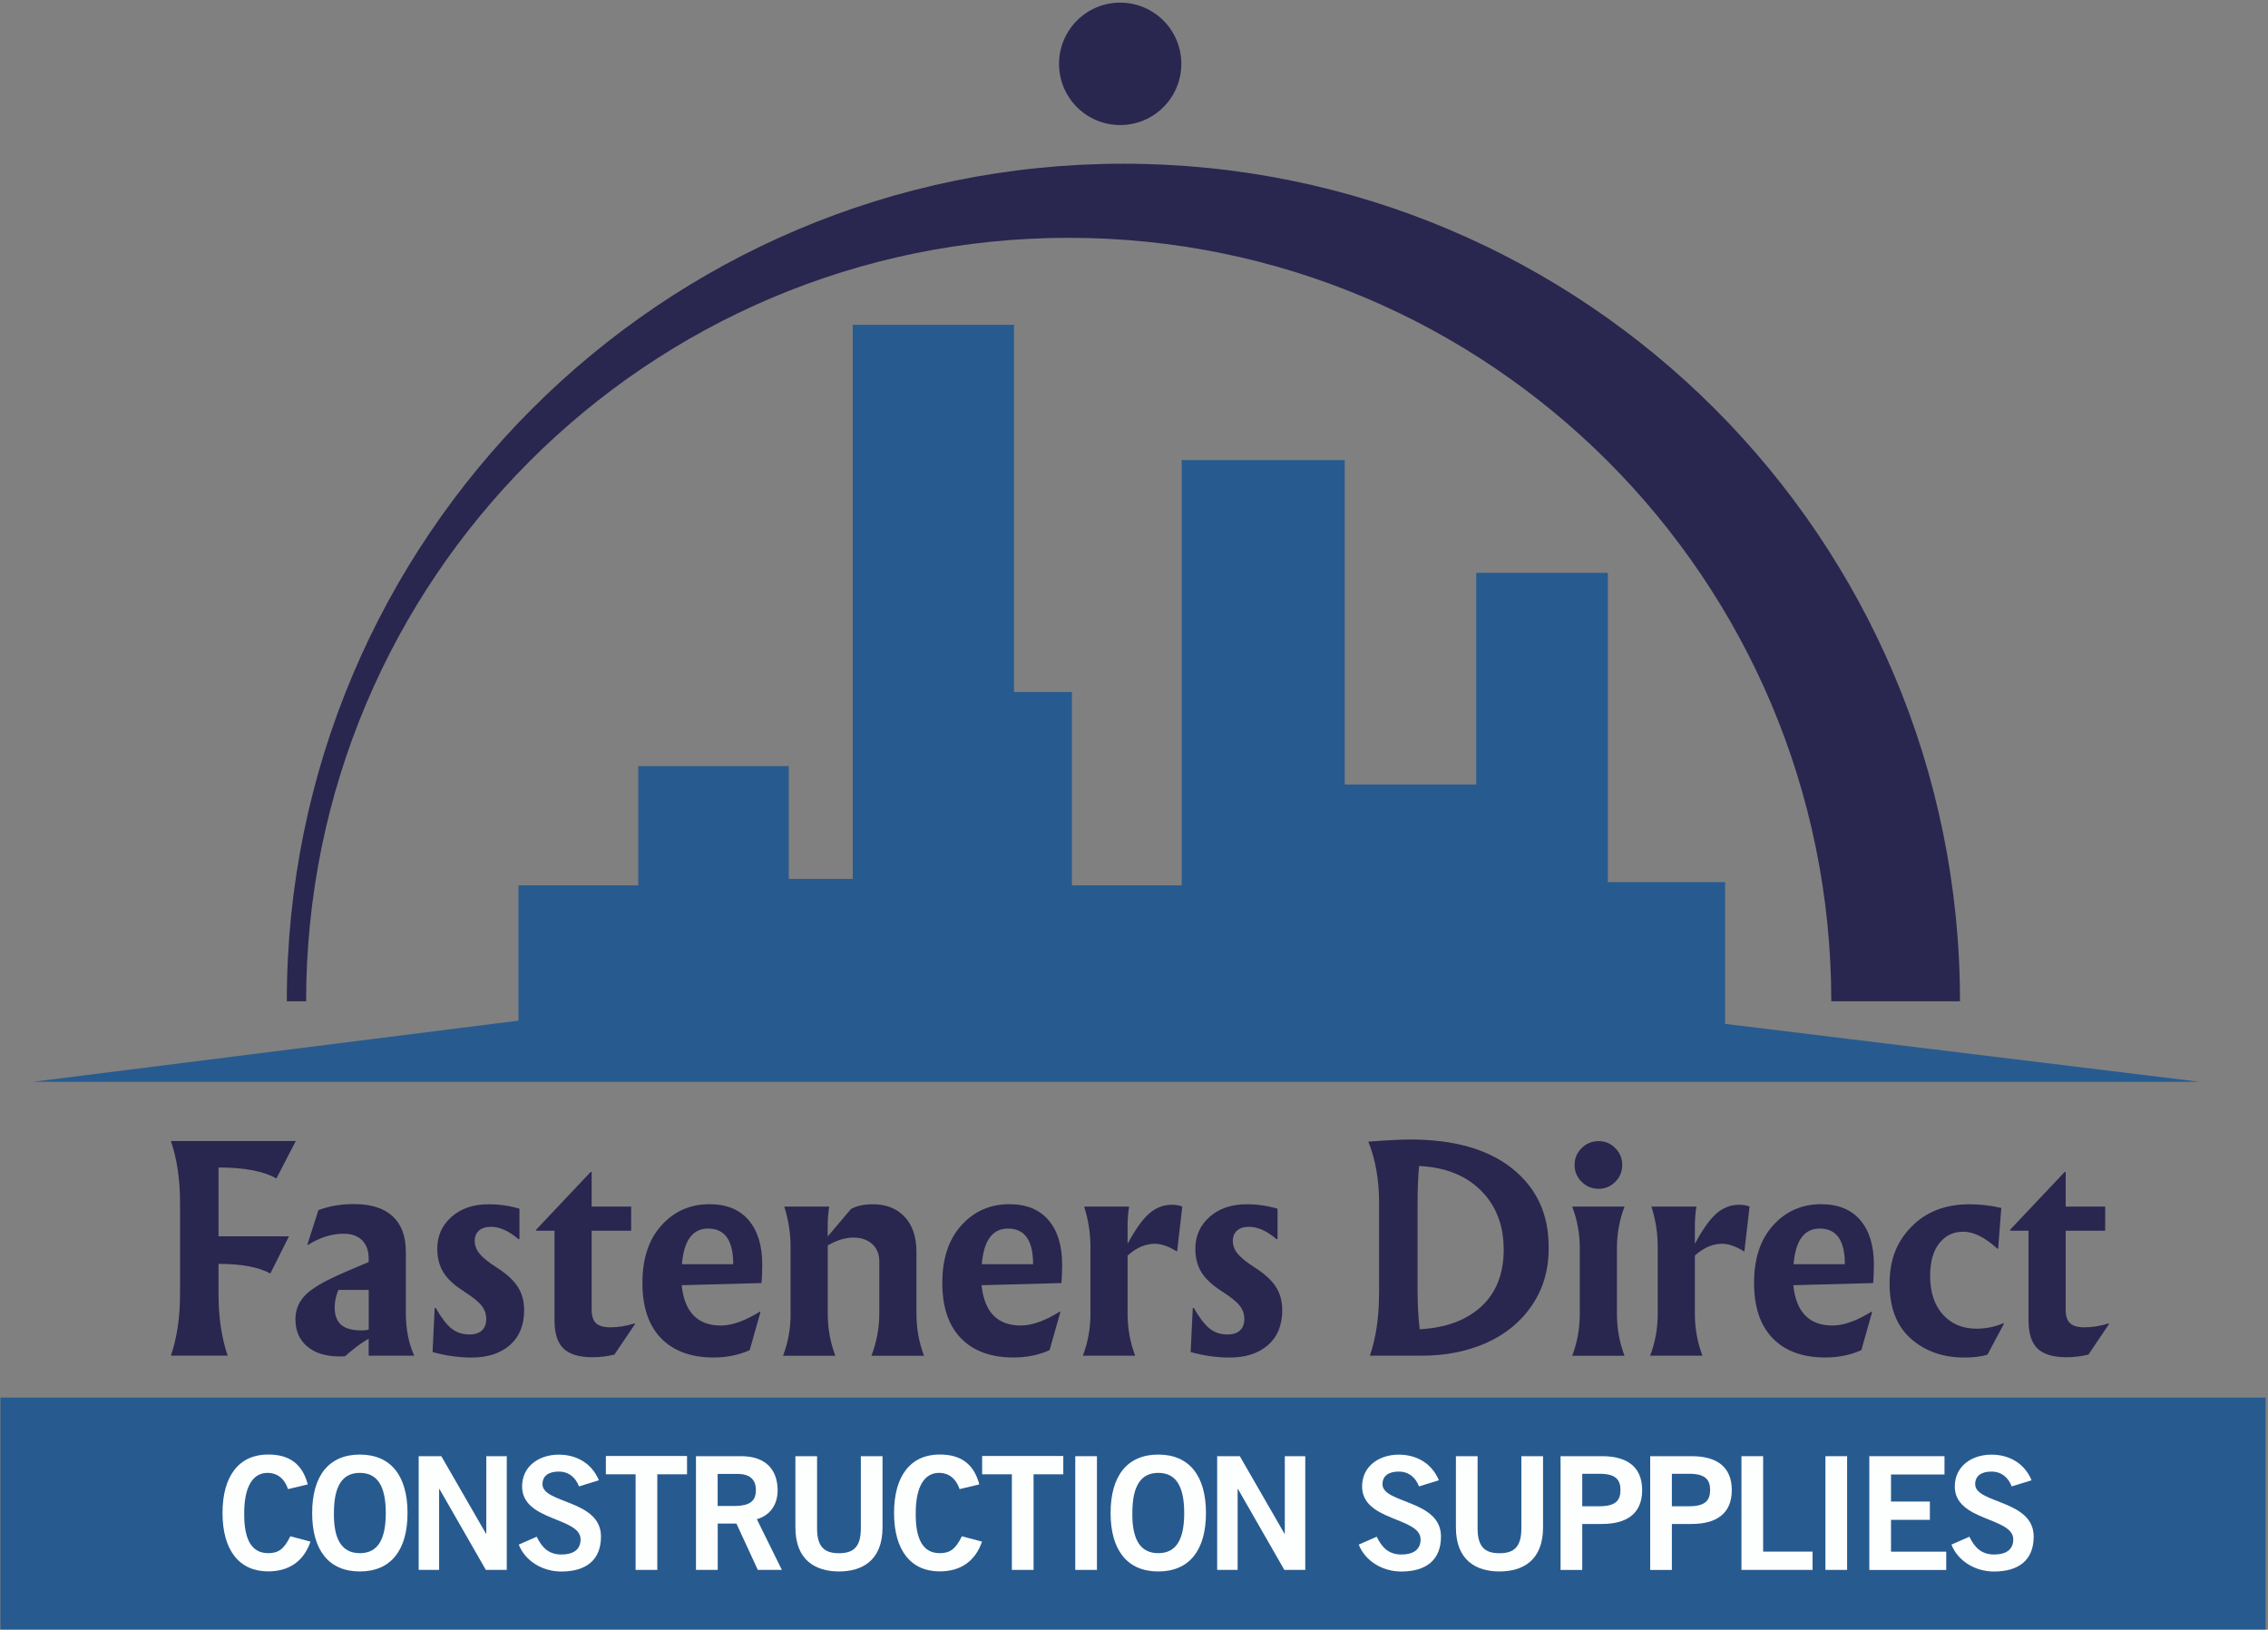 <?xml version="1.0" encoding="UTF-8"?> <svg xmlns="http://www.w3.org/2000/svg" width="821" height="590" viewBox="0 0 821 590" fill="none"><rect x="0" y="0" width="821" height="590" fill="#808080" stroke="none"/><g clip-path="url(#clip0_42_216)"><path d="M65.176 468.517V435.417C65.176 427.019 64.081 419.578 61.868 413.116H107.061L100.049 426.669C95.437 424.01 88.448 422.68 79.107 422.68V447.616H104.592L97.86 461.076C93.62 458.743 87.377 457.577 79.107 457.577V468.494C79.107 476.915 80.202 484.333 82.415 490.794H61.868C64.081 484.333 65.176 476.915 65.176 468.494V468.517Z" fill="#29264F"></path><path d="M146.92 453.145V475.632C146.92 481.254 147.922 486.315 149.949 490.817H133.456V484.659C130.8 486.175 127.958 488.298 124.929 491.004C124.743 491.074 124.114 491.097 123.042 491.097C117.987 491.097 114.05 489.908 111.208 487.482C108.366 485.079 106.945 481.79 106.945 477.615C106.945 474.512 107.947 471.83 109.927 469.544C111.907 467.257 115.332 464.995 120.2 462.709C123.485 461.123 127.911 459.21 133.456 456.924V455.687C133.456 452.842 132.663 450.626 131.079 449.039C129.495 447.453 127.282 446.66 124.44 446.66C120.084 446.66 115.751 448.013 111.465 450.742L111.278 450.556L115.262 438.122C119.059 436.676 123.345 435.93 128.144 435.93C134.271 435.93 138.93 437.399 142.121 440.338C145.313 443.278 146.897 447.523 146.897 453.098L146.92 453.145ZM133.479 467.001H122.483C121.598 469.147 121.156 471.27 121.156 473.346C121.156 476.192 121.924 478.291 123.485 479.644C125.023 480.997 127.515 481.673 130.916 481.673C131.918 481.673 132.78 481.58 133.479 481.394V466.978V467.001Z" fill="#29264F"></path><path d="M156.588 489.488L157.357 473.556H157.729C159.803 477.148 161.736 479.668 163.507 481.044C165.277 482.444 167.42 483.143 169.959 483.143C171.916 483.143 173.407 482.653 174.455 481.674C175.504 480.694 176.016 479.318 176.016 477.545C176.016 475.772 175.48 474.186 174.409 472.81C173.454 471.48 171.287 469.707 167.863 467.491C164.392 465.275 161.922 462.989 160.478 460.61C159.034 458.23 158.288 455.408 158.288 452.119C158.288 447.43 160.012 443.581 163.46 440.549C166.908 437.516 171.38 436 176.855 436C180.699 436 184.426 436.537 188.037 437.61V448.62H187.664C184.193 445.657 180.885 444.164 177.717 444.164C175.83 444.164 174.362 444.631 173.36 445.541C172.359 446.45 171.846 447.71 171.846 449.296C171.846 450.882 172.429 452.469 173.593 453.892C174.758 455.315 176.762 456.947 179.604 458.767C183.214 461.053 185.8 463.386 187.361 465.788C188.945 468.191 189.737 471.037 189.737 474.326C189.737 479.761 188.013 483.983 184.566 486.992C181.118 490.001 176.505 491.494 170.681 491.494C166.139 491.494 161.433 490.841 156.564 489.512L156.588 489.488Z" fill="#29264F"></path><path d="M214.173 424.313V436.84H228.477V445.564H214.173V474.116C214.173 476.449 214.709 478.105 215.781 479.085C216.852 480.064 218.6 480.554 220.999 480.554C223.771 480.554 226.683 480.088 229.712 479.131L229.898 479.318L222.42 490.421C219.834 491.051 217.179 491.378 214.453 491.378C209.654 491.378 206.16 490.328 203.993 488.252C201.804 486.153 200.732 482.747 200.732 478.012V445.564H194.093V445.191L213.801 424.313H214.173Z" fill="#29264F"></path><path d="M275.65 464.528L246.764 465.298C247.766 475.049 252.518 479.901 260.974 479.901C264.958 479.901 269.663 478.221 275.091 474.862L275.278 475.049L271.387 488.812C267.474 490.584 263.117 491.471 258.318 491.471C250.165 491.471 243.829 489.161 239.333 484.543C234.813 479.924 232.554 473.229 232.554 464.435C232.554 455.641 234.86 448.713 239.472 443.604C244.085 438.519 249.862 435.977 256.804 435.977C263.001 435.977 267.73 437.913 271.014 441.762C274.299 445.61 275.93 450.999 275.93 457.88C275.93 460.61 275.837 462.802 275.65 464.528ZM246.857 457.694H265.424C265.424 449.086 262.395 444.794 256.338 444.794C250.724 444.794 247.556 449.086 246.857 457.694Z" fill="#29264F"></path><path d="M286.18 475.632V451.442C286.18 446.45 285.411 441.575 283.897 436.84H300.18C299.807 439.056 299.621 441.388 299.621 443.861V447.663L308.054 437.703C310.127 436.56 312.783 436 316.021 436C320.75 436 324.571 437.493 327.436 440.502C330.301 443.511 331.746 447.78 331.746 453.355V475.655C331.746 480.974 332.654 486.036 334.494 490.841H315.462C317.349 485.849 318.304 480.787 318.304 475.655V456.691C318.304 454.032 317.442 451.932 315.742 450.393C314.041 448.853 311.758 448.06 308.916 448.06C306.074 448.06 302.859 449.016 299.644 450.906V475.655C299.644 480.974 300.553 486.036 302.393 490.841H283.454C285.294 486.036 286.203 480.974 286.203 475.655L286.18 475.632Z" fill="#29264F"></path><path d="M384.207 464.528L355.321 465.298C356.322 475.049 361.075 479.901 369.531 479.901C373.514 479.901 378.22 478.221 383.648 474.862L383.834 475.049L379.944 488.812C376.03 490.584 371.674 491.471 366.875 491.471C358.722 491.471 352.385 489.161 347.889 484.543C343.37 479.924 341.11 473.229 341.11 464.435C341.11 455.641 343.417 448.713 348.029 443.604C352.642 438.519 358.419 435.977 365.361 435.977C371.558 435.977 376.286 437.913 379.571 441.762C382.856 445.61 384.486 450.999 384.486 457.88C384.486 460.61 384.393 462.802 384.207 464.528ZM355.414 457.694H373.98C373.98 449.086 370.952 444.794 364.895 444.794C359.281 444.794 356.113 449.086 355.414 457.694Z" fill="#29264F"></path><path d="M394.737 475.632V451.442C394.737 446.45 393.968 441.575 392.454 436.84H408.738C408.365 439.056 408.179 441.388 408.179 443.861V450.323C410.951 445.144 413.56 441.482 415.983 439.359C418.405 437.236 421.154 436.187 424.183 436.187C425.767 436.187 427.025 436.42 427.98 436.84L426.093 453.145C423.134 451.256 420.432 450.299 418.033 450.299C414.631 450.299 411.347 451.722 408.179 454.568V475.632C408.179 480.951 409.087 486.012 410.927 490.818H391.988C393.829 486.012 394.737 480.951 394.737 475.632Z" fill="#29264F"></path><path d="M431.008 489.488L431.776 473.556H432.149C434.222 477.148 436.156 479.668 437.926 481.044C439.697 482.444 441.84 483.143 444.379 483.143C446.336 483.143 447.827 482.653 448.875 481.674C449.924 480.694 450.436 479.318 450.436 477.545C450.436 475.772 449.9 474.186 448.829 472.81C447.874 471.48 445.707 469.707 442.283 467.491C438.812 465.275 436.342 462.989 434.898 460.61C433.454 458.23 432.708 455.408 432.708 452.119C432.708 447.43 434.432 443.581 437.88 440.549C441.328 437.516 445.8 436 451.275 436C455.118 436 458.846 436.537 462.457 437.61V448.62H462.084C458.613 445.657 455.305 444.164 452.137 444.164C450.25 444.164 448.782 444.631 447.78 445.541C446.779 446.45 446.266 447.71 446.266 449.296C446.266 450.882 446.849 452.469 448.013 453.892C449.178 455.315 451.182 456.947 454.024 458.767C457.634 461.053 460.22 463.386 461.781 465.788C463.365 468.191 464.157 471.037 464.157 474.326C464.157 479.761 462.433 483.983 458.986 486.992C455.538 490.001 450.925 491.494 445.101 491.494C440.559 491.494 435.853 490.841 430.984 489.512L431.008 489.488Z" fill="#29264F"></path><path d="M499.217 468.517V435.417C499.217 427.136 497.912 419.765 495.326 413.326C502.082 412.813 507.137 412.557 510.492 412.557C526.332 412.557 538.656 416.056 547.438 423.077C556.22 430.098 560.6 439.522 560.6 451.349C560.717 459.327 558.76 466.325 554.683 472.413C550.606 478.478 545.039 483.073 537.957 486.222C530.875 489.348 522.931 490.888 514.079 490.818H495.885C498.098 484.356 499.193 476.938 499.193 468.517H499.217ZM544.317 452.305C544.317 443.581 541.568 436.49 536.07 431.008C530.572 425.526 523.118 422.587 513.706 422.144C513.334 425.806 513.147 430.448 513.147 436.093V466.161C513.147 472.04 513.403 477.078 513.916 481.254C523.397 480.741 530.828 477.988 536.233 472.996C541.638 468.004 544.34 461.1 544.34 452.329L544.317 452.305Z" fill="#29264F"></path><path d="M585.317 451.932V475.655C585.317 480.974 586.226 486.036 588.066 490.841H569.127C570.967 486.036 571.876 480.974 571.876 475.655V451.932C571.876 446.684 570.967 441.668 569.127 436.84H588.066C586.226 441.645 585.317 446.684 585.317 451.932ZM584.712 415.659C586.389 417.338 587.227 419.368 587.227 421.771C587.227 424.173 586.389 426.203 584.712 427.882C583.034 429.562 581.031 430.401 578.701 430.401C576.372 430.401 574.252 429.562 572.551 427.882C570.851 426.203 569.989 424.173 569.989 421.771C569.989 419.368 570.851 417.338 572.551 415.659C574.252 413.979 576.302 413.14 578.701 413.14C581.101 413.14 583.034 413.979 584.712 415.659Z" fill="#29264F"></path><path d="M600.087 475.632V451.442C600.087 446.45 599.318 441.575 597.804 436.84H614.087C613.715 439.056 613.528 441.388 613.528 443.861V450.323C616.3 445.144 618.909 441.482 621.332 439.359C623.755 437.236 626.504 436.187 629.532 436.187C631.116 436.187 632.374 436.42 633.329 436.84L631.442 453.145C628.484 451.256 625.782 450.299 623.382 450.299C619.981 450.299 616.696 451.722 613.528 454.568V475.632C613.528 480.951 614.437 486.012 616.277 490.818H597.338C599.178 486.012 600.087 480.951 600.087 475.632Z" fill="#29264F"></path><path d="M678.057 464.528L649.17 465.298C650.172 475.049 654.924 479.901 663.38 479.901C667.364 479.901 672.07 478.221 677.497 474.862L677.684 475.049L673.794 488.812C669.88 490.584 665.524 491.471 660.725 491.471C652.571 491.471 646.235 489.161 641.739 484.543C637.22 479.924 634.96 473.229 634.96 464.435C634.96 455.641 637.266 448.713 641.879 443.604C646.491 438.519 652.268 435.977 659.211 435.977C665.407 435.977 670.136 437.913 673.421 441.762C676.705 445.61 678.336 450.999 678.336 457.88C678.336 460.61 678.243 462.802 678.057 464.528ZM649.263 457.694H667.83C667.83 449.086 664.801 444.794 658.745 444.794C653.13 444.794 649.962 449.086 649.263 457.694Z" fill="#29264F"></path><path d="M724.46 437.306L723.319 452.002L723.039 452.095C718.543 447.99 714.443 445.937 710.716 445.937C706.989 445.937 704.217 447.337 702.004 450.113C699.791 452.889 698.696 456.854 698.696 461.963C698.696 467.841 700.233 472.483 703.285 475.912C706.337 479.318 710.413 481.044 715.468 481.044C718.87 481.044 722.131 480.391 725.229 479.061L725.416 479.248L719.452 490.445C717.169 491.144 714.397 491.494 711.112 491.494C703.355 491.494 696.879 489.208 691.73 484.66C686.582 480.111 684.02 473.463 684.02 464.739C684.02 456.014 686.652 449.506 691.94 444.118C697.205 438.706 704.24 436 713.022 436C716.75 436 720.57 436.443 724.484 437.33L724.46 437.306Z" fill="#29264F"></path><path d="M747.757 424.313V436.84H762.06V445.564H747.757V474.116C747.757 476.449 748.292 478.105 749.364 479.085C750.435 480.064 752.183 480.554 754.582 480.554C757.354 480.554 760.266 480.088 763.295 479.131L763.481 479.318L756.003 490.421C753.417 491.051 750.762 491.378 748.036 491.378C743.237 491.378 739.743 490.328 737.576 488.252C735.387 486.153 734.315 482.747 734.315 478.012V445.564H727.676V445.191L747.384 424.313H747.757Z" fill="#29264F"></path><path d="M820.158 505.979H0.158V589.956H820.158V505.979Z" fill="#275B8F"></path><path d="M104.289 539.174C103.147 535.698 100.701 533.249 96.834 533.249C91.593 533.249 88.401 538.147 88.401 547.781C88.285 557.415 91.127 562.314 97.067 562.314C100.608 562.314 102.751 561.054 105.104 556.202L112.396 558.138C109.95 565.276 104.592 568.915 97.067 568.915C86.584 568.915 80.551 561.217 80.551 547.758C80.551 534.298 86.584 526.601 97.067 526.601C104.918 526.601 109.484 530.146 111.417 537.424L104.289 539.127V539.174Z" fill="#FDFEFE"></path><path d="M130.263 568.939C119.034 568.939 113.001 561.241 113.001 547.781C113.001 534.322 119.034 526.624 130.263 526.624C141.491 526.624 147.525 534.322 147.525 547.781C147.525 561.241 141.491 568.939 130.263 568.939ZM130.263 533.249C123.833 533.249 120.875 538.147 120.875 547.781C120.758 557.415 123.787 562.314 130.263 562.314C136.739 562.314 139.651 557.415 139.651 547.781C139.651 538.147 136.692 533.249 130.263 533.249Z" fill="#FDFEFE"></path><path d="M151.556 568.379V527.207H159.756L175.923 555.269H176.039V527.207H183.447V568.379H175.876L159.08 539.08H158.964V568.379H151.556Z" fill="#FDFEFE"></path><path d="M209.584 538.148C208.396 534.952 205.95 532.782 202.246 532.782C198.821 532.782 196.375 534.159 196.375 537.354C196.375 544.422 217.551 542.953 217.551 556.296C217.551 564.74 212.263 568.962 203.154 568.962C196.445 568.962 190.109 565.207 187.779 559.212L194.279 556.366C196.166 560.238 198.612 562.804 203.224 562.804C207.161 562.804 210.166 561.311 210.166 557.322C210.166 549.228 188.991 550.814 188.991 538.171C188.991 530.823 195.141 526.647 202.269 526.647C208.885 526.647 214.336 529.96 216.782 535.931L209.607 538.148H209.584Z" fill="#FDFEFE"></path><path d="M248.698 527.137V533.762H237.935V568.378H230.085V533.762H219.322V527.137H248.698Z" fill="#FDFEFE"></path><path d="M251.936 568.379V527.207H268.336C277.677 527.207 281.428 532.619 281.497 539.407C281.544 544.492 278.982 548.598 273.973 550.021L283.035 568.379H274.322L266.588 551.607H259.809V568.379H251.959H251.936ZM259.786 545.239H265.587C271.737 545.239 273.624 543.302 273.624 539.43C273.624 535.558 271.294 533.622 266.961 533.622H259.786V545.262V545.239Z" fill="#FDFEFE"></path><path d="M311.618 527.207H319.469V552.983C319.469 565.02 312.061 568.939 303.698 568.939C295.335 568.939 287.927 564.996 287.927 552.983V527.207H295.777V553.333C295.777 560.004 298.386 562.337 303.698 562.337C309.009 562.337 311.618 560.004 311.618 553.333V527.207Z" fill="#FDFEFE"></path><path d="M347.377 539.174C346.235 535.698 343.789 533.249 339.922 533.249C334.681 533.249 331.489 538.147 331.489 547.781C331.373 557.415 334.215 562.314 340.155 562.314C343.696 562.314 345.839 561.054 348.192 556.202L355.484 558.138C353.038 565.276 347.68 568.915 340.155 568.915C329.672 568.915 323.639 561.217 323.639 547.758C323.639 534.298 329.672 526.601 340.155 526.601C348.006 526.601 352.572 530.146 354.505 537.424L347.377 539.127V539.174Z" fill="#FDFEFE"></path><path d="M384.906 527.137V533.762H374.143V568.378H366.293V533.762H355.53V527.137H384.906Z" fill="#FDFEFE"></path><path d="M389.239 568.379V527.207H397.09V568.379H389.239Z" fill="#FDFEFE"></path><path d="M419.29 568.939C408.062 568.939 402.028 561.241 402.028 547.781C402.028 534.322 408.062 526.624 419.29 526.624C430.519 526.624 436.552 534.322 436.552 547.781C436.552 561.241 430.519 568.939 419.29 568.939ZM419.29 533.249C412.861 533.249 409.902 538.147 409.902 547.781C409.786 557.415 412.814 562.314 419.29 562.314C425.766 562.314 428.678 557.415 428.678 547.781C428.678 538.147 425.72 533.249 419.29 533.249Z" fill="#FDFEFE"></path><path d="M440.605 568.379V527.207H448.805L464.972 555.269H465.089V527.207H472.497V568.379H464.926L448.13 539.08H448.013V568.379H440.605Z" fill="#FDFEFE"></path><path d="M513.66 538.148C512.472 534.952 510.026 532.782 506.322 532.782C502.897 532.782 500.451 534.159 500.451 537.354C500.451 544.422 521.627 542.953 521.627 556.296C521.627 564.74 516.339 568.962 507.23 568.962C500.521 568.962 494.185 565.207 491.855 559.212L498.355 556.366C500.242 560.238 502.688 562.804 507.3 562.804C511.237 562.804 514.242 561.311 514.242 557.322C514.242 549.228 493.067 550.814 493.067 538.171C493.067 530.823 499.217 526.647 506.345 526.647C512.961 526.647 518.412 529.96 520.858 535.931L513.683 538.148H513.66Z" fill="#FDFEFE"></path><path d="M550.723 527.207H558.573V552.983C558.573 565.02 551.165 568.939 542.802 568.939C534.439 568.939 527.031 564.996 527.031 552.983V527.207H534.882V553.333C534.882 560.004 537.491 562.337 542.802 562.337C548.114 562.337 550.723 560.004 550.723 553.333V527.207Z" fill="#FDFEFE"></path><path d="M564.91 568.379V527.207H579.936C588.811 527.207 594.449 530.916 594.449 539.477C594.449 548.038 588.811 551.747 579.936 551.747H572.761V568.402H564.91V568.379ZM572.761 545.332H579.027C584.944 545.332 586.598 543.116 586.598 539.454C586.598 535.791 584.944 533.575 579.027 533.575H572.761V545.332Z" fill="#FDFEFE"></path><path d="M597.36 568.379V527.207H612.386C621.262 527.207 626.899 530.916 626.899 539.477C626.899 548.038 621.262 551.747 612.386 551.747H605.211V568.402H597.36V568.379ZM605.211 545.332H611.477C617.395 545.332 619.048 543.116 619.048 539.454C619.048 535.791 617.395 533.575 611.477 533.575H605.211V545.332Z" fill="#FDFEFE"></path><path d="M630.394 568.379V527.207H638.244V561.754H656.135V568.379H630.394Z" fill="#FDFEFE"></path><path d="M660.794 568.379V527.207H668.645V568.379H660.794Z" fill="#FDFEFE"></path><path d="M676.682 568.379V527.207H703.891V533.832H684.532V543.629H698.603V550.254H684.532V561.777H704.52V568.402H676.682V568.379Z" fill="#FDFEFE"></path><path d="M728.211 538.148C727.023 534.952 724.577 532.782 720.873 532.782C717.448 532.782 715.002 534.159 715.002 537.354C715.002 544.422 736.178 542.953 736.178 556.296C736.178 564.74 730.89 568.962 721.781 568.962C715.072 568.962 708.736 565.207 706.406 559.212L712.906 556.366C714.793 560.238 717.239 562.804 721.851 562.804C725.788 562.804 728.793 561.311 728.793 557.322C728.793 549.228 707.618 550.814 707.618 538.171C707.618 530.823 713.768 526.647 720.896 526.647C727.512 526.647 732.963 529.96 735.409 535.931L728.234 538.148H728.211Z" fill="#FDFEFE"></path><path d="M11.806 391.679H796.35L624.476 370.685V319.366H582.032V207.398H534.393V284.026H486.777V166.576H427.769V320.532H388.027V250.552H367.061V117.59H308.683V318.2H285.527V277.378H231.039V320.532H187.686V369.519L11.806 391.679Z" fill="#275B8F"></path><path d="M405.499 45.277C417.721 45.277 427.63 35.355 427.63 23.116C427.63 10.878 417.721 0.956 405.499 0.956C393.276 0.956 383.368 10.878 383.368 23.116C383.368 35.355 393.276 45.277 405.499 45.277Z" fill="#29264F"></path><path d="M709.505 362.52H662.914C662.914 209.847 539.332 86.098 386.863 86.098C234.394 86.098 110.812 209.847 110.812 362.52H103.823C103.823 195.034 239.403 59.273 406.664 59.273C573.926 59.273 709.505 195.034 709.505 362.52Z" fill="#29264F"></path></g><defs><clipPath id="clip0_42_216"><rect width="820" height="589" fill="white" transform="translate(0.158 0.956)"></rect></clipPath></defs></svg> 